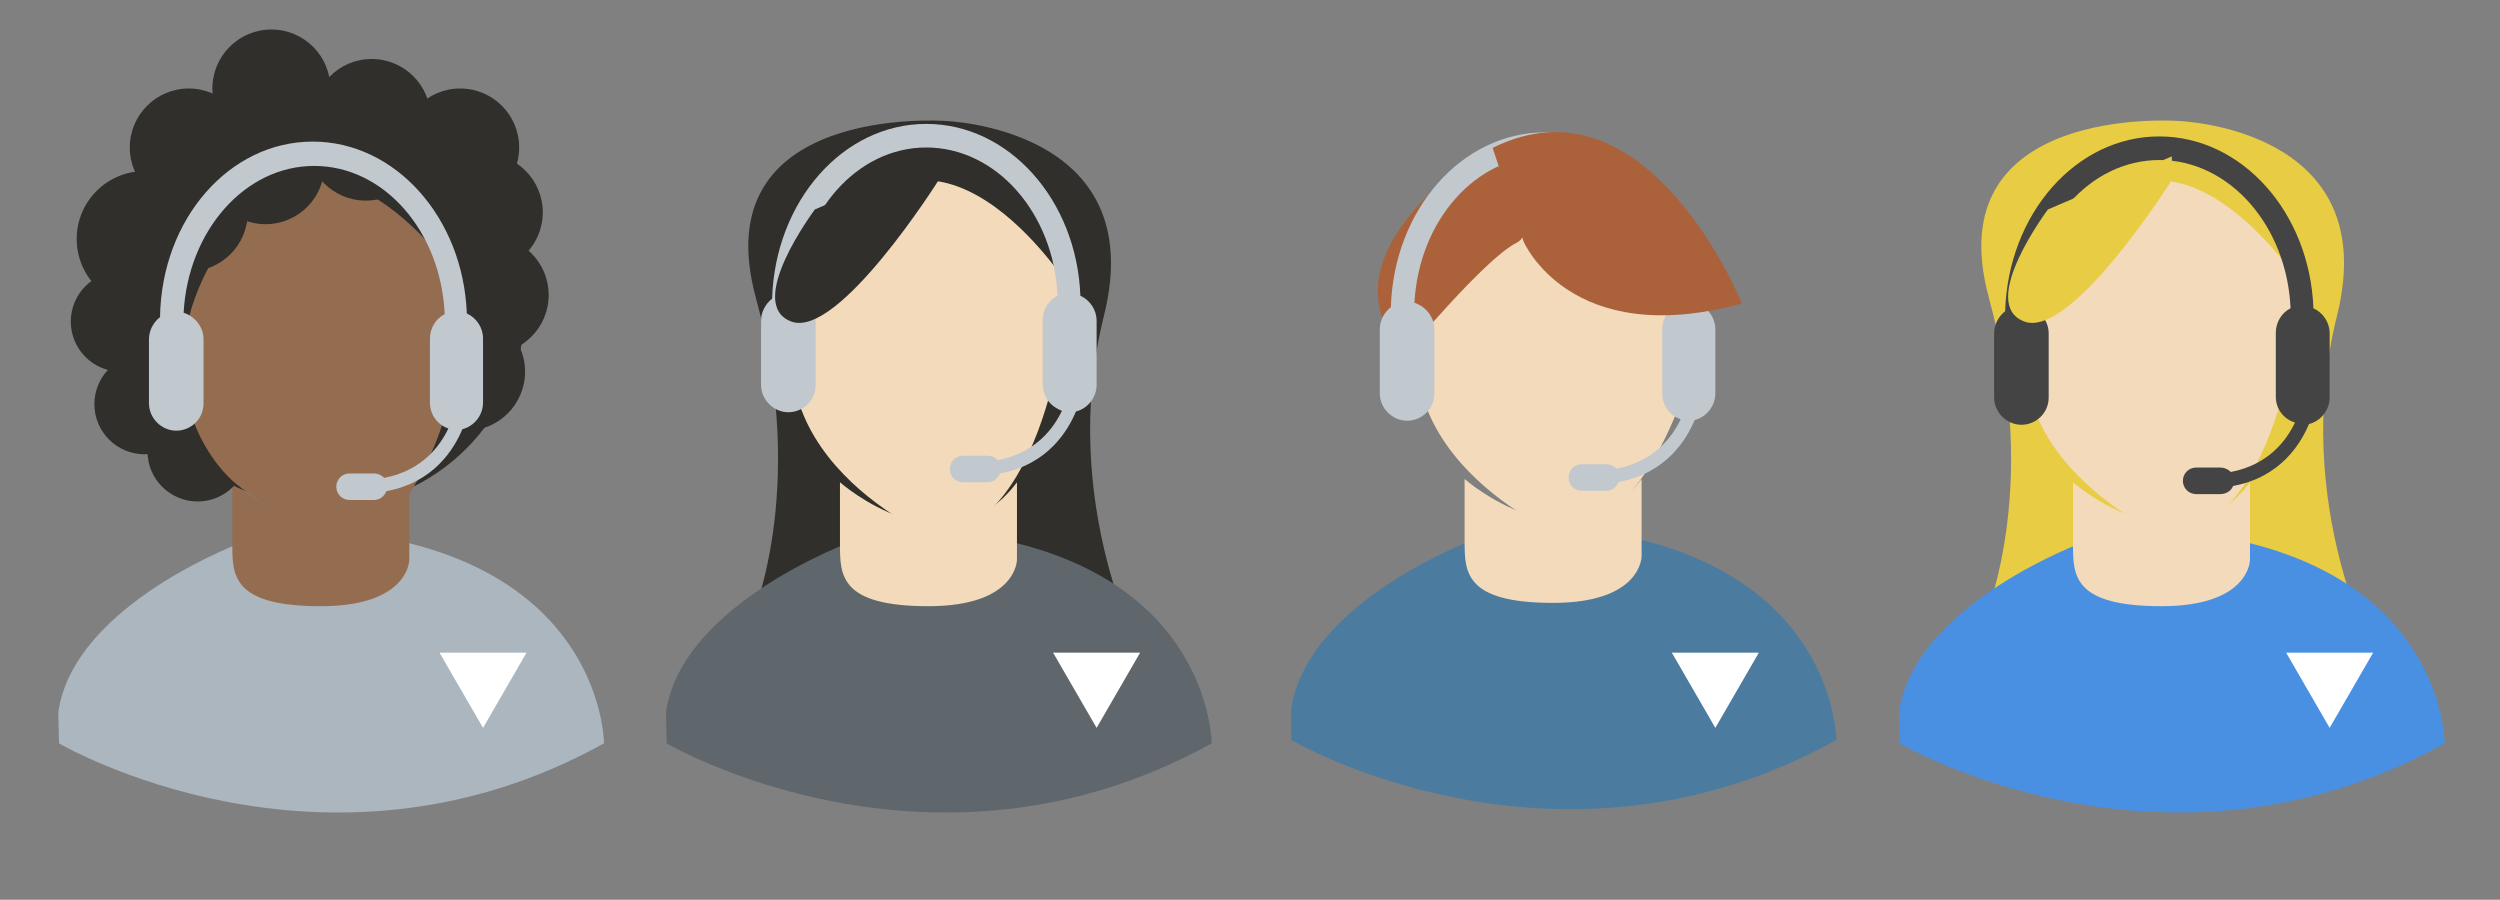 <?xml version="1.0" encoding="utf-8"?>
<!-- Generator: Adobe Illustrator 27.8.0, SVG Export Plug-In . SVG Version: 6.00 Build 0)  -->
<svg version="1.1" id="Laag_1" xmlns="http://www.w3.org/2000/svg" xmlns:xlink="http://www.w3.org/1999/xlink" x="0px" y="0px"
	 viewBox="0 0 339 122" style="enable-background:new 0 0 339 122;" xml:space="preserve">
<rect x="0" y="0" width="339" height="122" fill="#808080" stroke="none"/>
<style type="text/css">
	.st0{fill-rule:evenodd;clip-rule:evenodd;fill:#302F2B;}
	.st1{fill-rule:evenodd;clip-rule:evenodd;fill:#5F676D;}
	.st2{fill-rule:evenodd;clip-rule:evenodd;fill:#F2DABB;}
	.st3{fill:#C1C8CE;}
	.st4{fill-rule:evenodd;clip-rule:evenodd;fill:#4C7BA0;}
	.st5{fill-rule:evenodd;clip-rule:evenodd;fill:#AB623B;}
	.st6{fill-rule:evenodd;clip-rule:evenodd;fill:#ABB6BF;}
	.st7{fill-rule:evenodd;clip-rule:evenodd;fill:#946C4F;}
	.st8{fill-rule:evenodd;clip-rule:evenodd;fill:#E8CC43;}
	.st9{fill-rule:evenodd;clip-rule:evenodd;fill:#4A90E2;}
	.st10{fill:#444444;}
	.st11{fill:#FFFFFF;}
</style>
<g transform="translate(8 4)">
	<g transform="translate(82.4 12)">
		<path class="st0" d="M11.3,68.4c0,0,8-17.6,0.8-44s25.6-24,25.6-24s28,0.8,21.6,26.4C52.9,52.4,64.9,74,64.9,74L11.3,68.4z"/>
		<path class="st1" d="M0,84.8c0,0,35.9,21.1,73.9,0c0,0,0-21.1-27.5-27.4c0,0,2.1,8.4-10.6,8.4s-12.7-4.2-10.6-8.4
			c0,0-23.2,8.4-25.3,23.2"/>
		<path class="st2" d="M23.5,49.4c0,0,14.4,12.7,24,0v10.5c0,0,0,6.3-12,6.3s-12-4.2-12-8.4V49.4L23.5,49.4z"/>
		<path class="st2" d="M35.9,56.7c0,0-29.6-12.7-14.8-38s33.4,4.1,33.4,4.1S52.7,52.5,38,56.7"/>
		<path class="st3" d="M35.2,0.8c11.2,0,20.4,10.3,20.9,23.3c1.3,0.6,2.2,1.9,2.2,3.4v8.7c0,1.7-1.2,3.2-2.8,3.6
			c-1.1,2.6-3.8,7.2-10.3,8.4c-0.3,0.7-0.9,1.2-1.7,1.2h-3.3c-1,0-1.8-0.8-1.8-1.8s0.8-1.8,1.8-1.8h3.3c0.5,0,1,0.2,1.4,0.6
			c5.2-1,7.6-4.4,8.7-6.7l0,0l0,0l0,0C52,39.1,51,37.8,51,36.1v-8.7c0-1.4,0.8-2.7,2-3.3C52.5,12.9,44.7,4,35.2,4
			c-9.4,0-17.1,8.8-17.7,19.9c1.5,0.5,2.7,1.9,2.7,3.6v8.7c0,2.1-1.7,3.7-3.7,3.7s-3.7-1.7-3.7-3.7v-8.7c0-1.2,0.6-2.3,1.5-3
			C14.7,11.3,23.9,0.8,35.2,0.8L35.2,0.8z"/>
		<path class="st0" d="M36.9,8.4c0,0-13.6,21.6-20,19.2s3.2-15.2,3.2-15.2l16.8-7.2V8.4z"/>
	</g>
	<g transform="translate(167.1 13.951)">
		<path class="st4" d="M0,82.4c0,0,35.9,21.1,73.9,0c0,0,0-21.1-27.5-27.4c0,0,2.1,8.4-10.6,8.4S23.2,59.2,25.3,55
			c0,0-23.2,8.4-25.3,23.2"/>
		<path class="st2" d="M23.5,47c0,0,14.4,12.7,24,0v10.5c0,0,0,6.3-12,6.3s-12-4.2-12-8.4V47L23.5,47z"/>
		<path class="st2" d="M35.9,54.3c0,0-29.6-12.7-14.8-38S57,20.6,57,20.6s-4.2,29.5-19,33.8"/>
		<path class="st5" d="M15.7,29.8c0,0,10.6-12.7,14.8-14.8S26.3,2.3,26.3,2.3S5.5,15,13.6,27.7"/>
		<path class="st3" d="M34.4,0c11.2,0,20.4,10.3,20.9,23.3c1.3,0.6,2.2,1.9,2.2,3.4v8.7c0,1.7-1.2,3.2-2.8,3.6
			c-1.1,2.6-3.8,7.2-10.3,8.4c-0.3,0.7-0.9,1.2-1.7,1.2h-3.3c-1,0-1.8-0.8-1.8-1.8s0.8-1.8,1.8-1.8h3.3c0.5,0,1,0.2,1.4,0.6
			c5.2-1,7.6-4.4,8.7-6.7l0,0l0,0l0,0c-1.5-0.5-2.5-1.9-2.5-3.5v-8.7c0-1.4,0.8-2.7,2-3.3C51.7,12.1,43.9,3.2,34.4,3.2
			C25,3.2,17.3,12,16.7,23.1c1.5,0.5,2.7,1.9,2.7,3.6v8.7c0,2.1-1.7,3.7-3.7,3.7S12,37.4,12,35.4v-8.7c0-1.2,0.6-2.3,1.5-3
			C13.9,10.5,23.1,0,34.4,0L34.4,0z"/>
		<path class="st5" d="M61.1,23.2c0,0-12.7-31.6-33.8-21.1l4.2,12.7C31.5,14.8,37.8,29.6,61.1,23.2L61.1,23.2z"/>
	</g>
	<path class="st6" d="M0,96.8c0,0,35.9,21.1,73.9,0c0,0,0-21.1-27.5-27.4c0,0,2.1,8.4-10.6,8.4s-12.7-4.2-10.6-8.4
		c0,0-23.2,8.4-25.3,23.2"/>
	<path class="st7" d="M23.5,61.4c0,0,14.4,12.7,24,0v10.5c0,0,0,6.3-12,6.3s-12-4.2-12-8.4V61.4L23.5,61.4z"/>
	<g transform="translate(1.6)">
		<circle class="st0" cx="34.4" cy="37.6" r="27.2"/>
		<circle class="st0" cx="17.2" cy="57.2" r="6.8"/>
		<circle class="st0" cx="10" cy="50.8" r="6.8"/>
		<circle class="st0" cx="6.8" cy="39.6" r="6.8"/>
		<circle class="st0" cx="10" cy="28.4" r="9.2"/>
		<circle class="st0" cx="16" cy="16" r="8"/>
		<circle class="st0" cx="27.2" cy="8" r="8"/>
		<circle class="st0" cx="40.8" cy="12" r="8"/>
		<circle class="st0" cx="52.8" cy="16" r="8"/>
		<circle class="st0" cx="56" cy="24.8" r="8"/>
		<circle class="st0" cx="56.8" cy="36" r="8"/>
		<circle class="st0" cx="53.6" cy="46.4" r="8"/>
		<path class="st7" d="M34.3,68.7c0,0-7.1-3.1-11.9-7.1s-11.8-15.7-2.9-30.8c14.8-25.3,33.3,3.6,33.3,3.6s0.7,13.1-4,23.2
			s-7.4,9.7-12.4,11.1"/>
		<circle class="st0" cx="16" cy="24.8" r="8"/>
		<circle class="st0" cx="26.4" cy="18.4" r="8"/>
		<circle class="st0" cx="40" cy="15.2" r="8"/>
		<path class="st3" d="M32.8,15.2c11.2,0,20.4,10.3,20.9,23.3c1.3,0.6,2.2,1.9,2.2,3.4v8.7c0,1.7-1.2,3.2-2.8,3.6
			c-1.1,2.6-3.8,7.2-10.3,8.4c-0.3,0.7-0.9,1.2-1.7,1.2h-3.3c-1,0-1.8-0.8-1.8-1.8s0.8-1.8,1.8-1.8h3.3c0.5,0,1,0.2,1.4,0.6
			c5.2-1,7.6-4.4,8.7-6.7l0,0l0,0l0,0c-1.5-0.5-2.5-1.9-2.5-3.5v-8.7c0-1.4,0.8-2.7,2-3.3C50.2,27.4,42.5,18.5,33,18.5
			c-9.4,0-17.1,8.8-17.7,19.9c1.5,0.5,2.7,1.9,2.7,3.6v8.7c0,2.1-1.7,3.7-3.7,3.7s-3.7-1.7-3.7-3.7V42c0-1.2,0.6-2.3,1.5-3
			C12.3,25.7,21.5,15.2,32.8,15.2L32.8,15.2z"/>
	</g>
	<g transform="translate(249.6 12)">
		<path class="st8" d="M11.3,68.4c0,0,8-17.6,0.8-44s25.6-24,25.6-24s28,0.8,21.6,26.4C52.9,52.4,64.9,74,64.9,74L11.3,68.4z"/>
		<path class="st9" d="M0,84.8c0,0,35.9,21.1,73.9,0c0,0,0-21.1-27.5-27.4c0,0,2.1,8.4-10.6,8.4s-12.7-4.2-10.6-8.4
			c0,0-23.2,8.4-25.3,23.2"/>
		<path class="st2" d="M23.5,49.4c0,0,14.4,12.7,24,0v10.5c0,0,0,6.3-12,6.3s-12-4.2-12-8.4V49.4L23.5,49.4z"/>
		<path class="st2" d="M35.9,56.7c0,0-29.6-12.7-14.8-38s33.4,4.1,33.4,4.1S52.7,52.5,38,56.7"/>
		<path class="st10" d="M35.2,2.5c11.2,0,20.4,10.3,20.9,23.3c1.3,0.6,2.2,1.9,2.2,3.4v8.7c0,1.7-1.2,3.2-2.8,3.6
			c-1.1,2.6-3.8,7.2-10.3,8.4C45,50.5,44.3,51,43.5,51h-3.3c-1,0-1.8-0.8-1.8-1.8s0.8-1.8,1.8-1.8h3.3c0.5,0,1,0.2,1.4,0.6
			c5.2-1,7.6-4.4,8.7-6.7l0,0l0,0l0,0C52,40.8,51,39.4,51,37.8v-8.7c0-1.4,0.8-2.7,2-3.3C52.5,14.6,44.7,5.7,35.2,5.7
			c-9.4,0-17.1,8.8-17.7,19.9c1.5,0.5,2.7,1.9,2.7,3.6v8.7c0,2.1-1.7,3.7-3.7,3.7s-3.7-1.7-3.7-3.7v-8.7c0-1.2,0.6-2.3,1.5-3
			C14.7,13,23.9,2.5,35.2,2.5L35.2,2.5z"/>
		<path class="st8" d="M36.9,8.4c0,0-13.6,21.6-20,19.2s3.2-15.2,3.2-15.2l16.8-7.2V8.4z"/>
	</g>
</g>
<polygon class="st11" points="154.6,88.5 148.7,98.7 142.8,88.5 "/>
<polygon class="st11" points="238.5,88.5 232.6,98.7 226.7,88.5 "/>
<polygon class="st11" points="321.8,88.5 315.9,98.7 310,88.5 "/>
<polygon class="st11" points="71.4,88.5 65.5,98.7 59.6,88.5 "/>
</svg>
